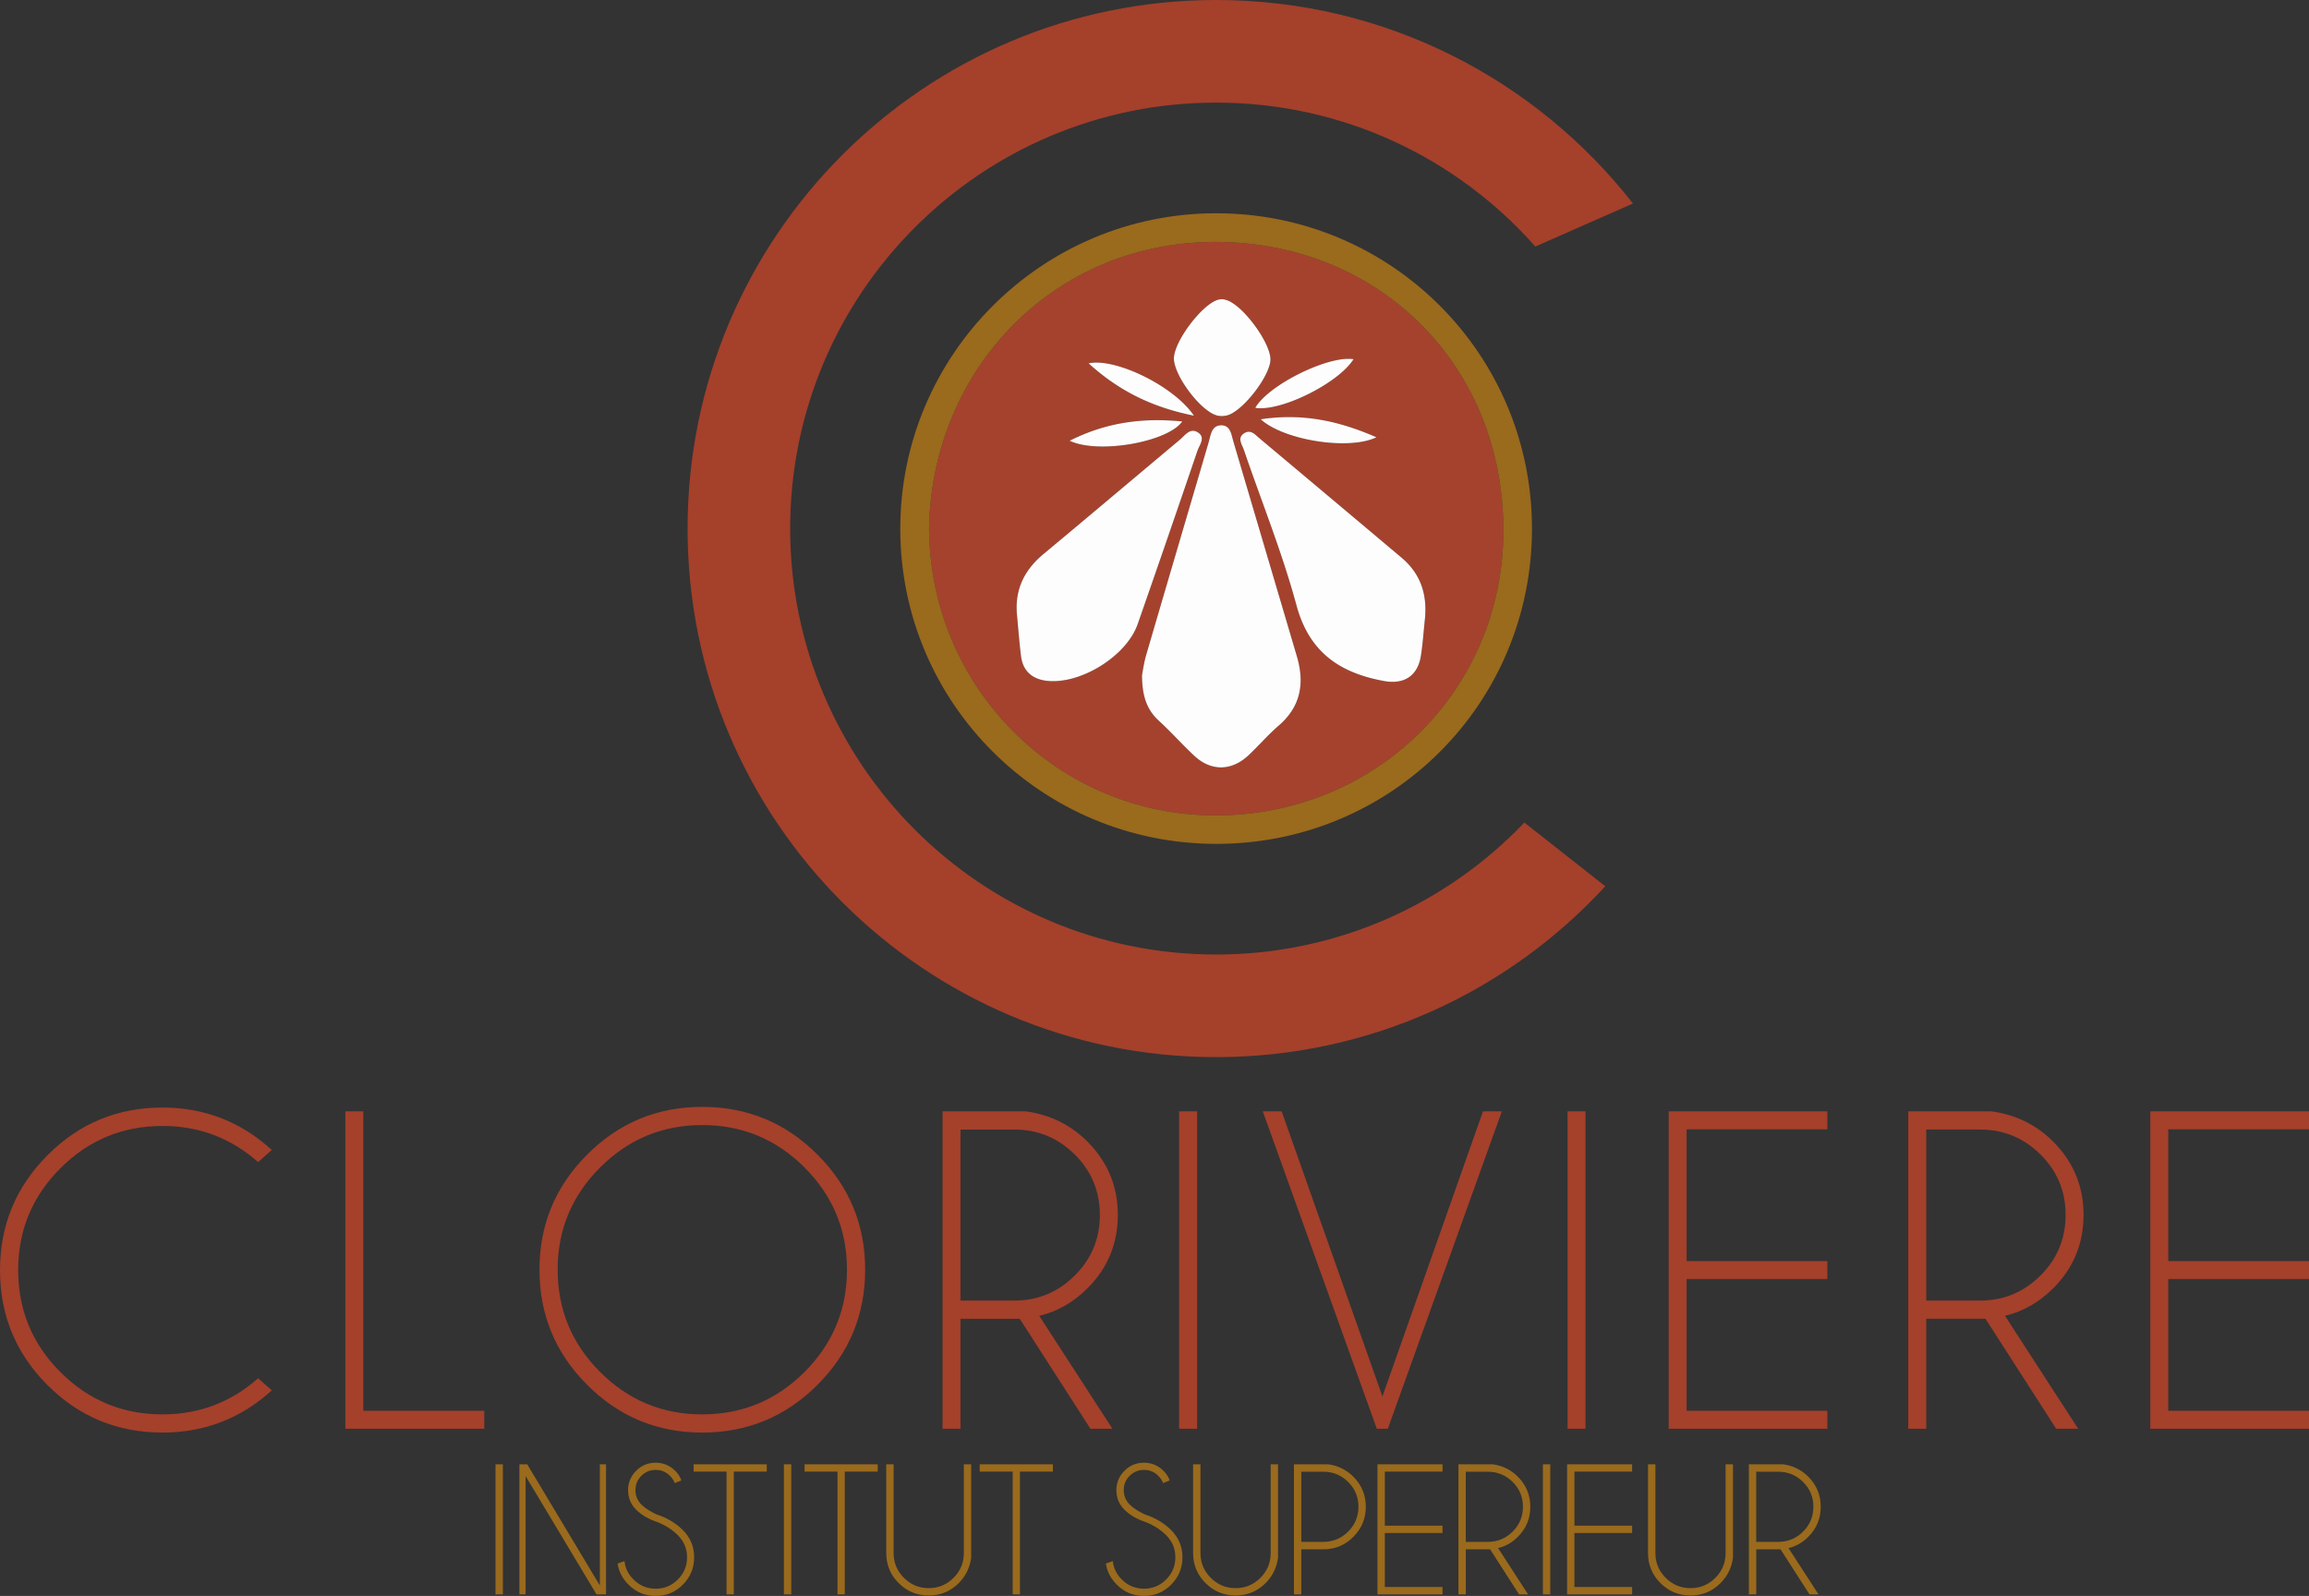 <svg xmlns="http://www.w3.org/2000/svg" viewBox="0 0 600 414.711"><rect x="0" y="0" width="600" height="414.711" fill="#333333" stroke="none"/><path d="M241.412 137.251c.76-41.308 32.539-74.848 75.324-74.38 41.818.459 73.979 32.12 73.918 75.067-.06 41.525-33.332 74.144-75.158 73.948-40.691-.19-73.81-33.168-74.084-74.635zm55.34 38.203c.032 5.269 1.163 8.895 4.361 11.82 3.179 2.907 6.049 6.15 9.194 9.095 4.4 4.122 9.74 4.035 14.183-.16 2.653-2.502 5.044-5.296 7.801-7.67 5.778-4.98 6.747-11.086 4.699-18.024-5.483-18.574-10.986-37.142-16.467-55.717-.558-1.89-.766-4.373-3.293-4.28-2.438.091-2.617 2.556-3.174 4.454-5.404 18.427-10.851 36.84-16.233 55.273-.6 2.052-.869 4.2-1.072 5.21zm73.504-14.462c.678-6.382-1.025-11.843-6.025-16.055a24168.02 24168.02 0 0 0-36.907-31.01c-1.115-.936-2.246-2.36-3.875-1.438-2.116 1.198-.722 2.963-.236 4.39 4.59 13.46 9.972 26.702 13.672 40.4 3.31 12.258 11.288 17.578 22.732 19.684 5.265.968 8.808-1.352 9.617-6.591.48-3.105.69-6.252 1.022-9.38zm-106.003-1.33c.347 3.627.609 7.265 1.066 10.878.482 3.806 2.888 5.902 6.575 6.355 8.776 1.08 20.815-6.357 23.732-14.702a6222.674 6222.674 0 0 0 15.53-45.04c.534-1.563 2.26-3.538.019-4.86-1.983-1.169-3.277.87-4.607 1.983-11.82 9.889-23.587 19.842-35.432 29.7-4.948 4.119-7.46 9.18-6.883 15.687zm40.79-66.547c-.049 4.363 6.825 13.622 11.125 14.829.89.25 1.988.218 2.875-.055 4.132-1.27 11.008-10.308 11.085-14.416.082-4.304-6.977-13.95-11.238-15.435-.81-.282-1.51-.393-2.375-.15-4.127 1.157-11.423 10.774-11.472 15.227zm52.627 20.51c-9.907-4.334-19.293-6.298-30.077-4.681 5.99 5.48 22.933 8.16 30.077 4.681zm-47.42-5.603c-5.165-7.73-20.532-15.136-27.374-13.601 7.797 7.067 16.305 11.372 27.374 13.6zm-32.299 6.503c7.37 3.552 25.454.379 29.271-5.009-10.252-1.02-19.714.2-29.27 5.009zm73.766-21.186c-6.512-1.055-22.176 6.7-25.538 12.644 6.554 1.084 21.597-6.364 25.538-12.644z" fill="#a5422d"/><path d="M320.523 114.798c-.558-1.89-.766-4.373-3.293-4.28-2.438.091-2.617 2.556-3.174 4.454-5.404 18.427-10.851 36.84-16.233 55.273-.6 2.052-.869 4.2-1.072 5.21.033 5.268 1.164 8.894 4.362 11.82 3.179 2.906 6.049 6.148 9.194 9.094 4.4 4.122 9.74 4.035 14.183-.159 2.653-2.503 5.044-5.297 7.801-7.672 5.778-4.978 6.747-11.085 4.699-18.023-5.483-18.574-10.987-37.142-16.467-55.717zm43.708 30.139a24198.97 24198.97 0 0 0-36.907-31.01c-1.115-.936-2.246-2.36-3.875-1.438-2.116 1.198-.722 2.963-.236 4.39 4.59 13.46 9.972 26.702 13.672 40.4 3.31 12.258 11.288 17.578 22.732 19.684 5.265.968 8.808-1.352 9.617-6.591.48-3.105.69-6.252 1.022-9.38.678-6.382-1.025-11.843-6.025-16.055zm-53.056-32.644c-1.983-1.169-3.277.87-4.607 1.983-11.82 9.889-23.587 19.842-35.432 29.7-4.948 4.119-7.46 9.18-6.883 15.687.347 3.626.609 7.264 1.066 10.877.482 3.806 2.888 5.902 6.575 6.355 8.776 1.08 20.815-6.357 23.732-14.702a6221.917 6221.917 0 0 0 15.53-45.04c.534-1.563 2.26-3.538.019-4.86zm4.993-4.35c.89.25 1.988.219 2.875-.054 4.132-1.27 11.008-10.308 11.085-14.415.082-4.305-6.977-13.951-11.238-15.436-.81-.282-1.51-.393-2.375-.15-4.127 1.157-11.423 10.774-11.472 15.227-.049 4.363 6.825 13.622 11.125 14.829zm11.425 1c5.99 5.48 22.933 8.16 30.077 4.682-9.907-4.334-19.293-6.298-30.077-4.681zm-44.717-14.522c7.797 7.067 16.305 11.372 27.374 13.6-5.165-7.728-20.532-15.135-27.374-13.6zm24.346 15.095c-10.252-1.02-19.714.2-29.27 5.009 7.368 3.552 25.453.379 29.27-5.009zm18.957-3.533c6.554 1.084 21.597-6.364 25.538-12.644-6.512-1.055-22.176 6.7-25.538 12.644z" fill="#fefdfd"/><path d="M316.015 26.662c33.023 0 62.675 14.467 82.946 37.4l25.366-11.177C399.19 20.699 360.015 0 316.015 0c-75.858 0-137.347 61.5-137.347 137.347 0 75.857 61.49 137.347 137.347 137.347 40.012 0 76.026-17.11 101.123-44.4l-21.029-16.552c-20.16 21.129-48.587 34.29-80.094 34.29-61.131 0-110.686-49.555-110.686-110.685S254.884 26.662 316.015 26.662zM42.227 292.58c9.486 0 17.769 3.13 24.847 9.39l3.558-3.149c-8.05-7.349-17.518-11.023-28.405-11.023-11.704 0-21.668 4.132-29.891 12.394C4.112 308.455 0 318.4 0 330.025c0 11.705 4.112 21.668 12.336 29.892 8.223 8.224 18.187 12.336 29.89 12.336 10.888 0 20.357-3.655 28.406-10.966l-3.558-3.15c-7.078 6.262-15.36 9.391-24.847 9.391-10.344 0-19.18-3.654-26.508-10.965-7.33-7.31-10.995-16.156-10.995-26.538 0-10.343 3.664-19.169 10.995-26.48 7.329-7.31 16.164-10.965 26.508-10.965zm52.177-3.79H89.74v82.471h36.102v-4.666H94.404v-77.806zm88.066-1.167c-11.665 0-21.629 4.132-29.89 12.394-8.265 8.263-12.395 18.226-12.395 29.892 0 11.704 4.13 21.688 12.394 29.95 8.262 8.262 18.226 12.394 29.891 12.394 11.704 0 21.687-4.132 29.95-12.395 8.262-8.261 12.395-18.245 12.395-29.95 0-11.665-4.133-21.628-12.395-29.891-8.263-8.262-18.246-12.394-29.95-12.394zm26.597 68.882c-7.35 7.349-16.214 11.023-26.597 11.023-10.343 0-19.189-3.674-26.537-11.023-7.35-7.35-11.024-16.215-11.024-26.596 0-10.343 3.674-19.19 11.024-26.539 7.348-7.348 16.194-11.023 26.537-11.023 10.383 0 19.247 3.675 26.597 11.023 7.348 7.35 11.023 16.196 11.023 26.539 0 10.381-3.675 19.247-11.023 26.596zm81.404-40.828c0-7.387-2.625-13.725-7.874-19.014-4.395-4.393-9.74-7.018-16.04-7.874H244.92v82.472h4.666v-28.58h15.397l18.373 28.58h5.716l-19.014-29.338c4.704-1.127 8.884-3.518 12.54-7.173 5.249-5.25 7.874-11.607 7.874-19.073zm-26.888 22.28h-13.998v-44.443h13.998c6.104 0 11.334 2.158 15.69 6.474 4.354 4.316 6.532 9.546 6.532 15.69 0 6.182-2.178 11.441-6.533 15.776-4.355 4.336-9.585 6.503-15.689 6.503zm42.821 33.304h4.666v-82.472h-4.666v82.472zm52.826-8.399l-26.188-74.073h-4.9l29.63 82.472h2.857l29.63-82.472h-4.9l-26.129 74.073zm48.1 8.399h4.667v-82.472h-4.666v82.472zm26.276 0h41.235v-4.666h-36.57v-34.237h36.57v-4.666h-36.57v-34.237h36.57v-4.666h-41.235v82.472zm107.813-55.584c0-7.387-2.625-13.725-7.874-19.014-4.394-4.393-9.74-7.018-16.039-7.874h-21.639v82.472h4.667v-28.58h15.397l18.372 28.58h5.716l-19.013-29.338c4.704-1.127 8.884-3.518 12.539-7.173 5.25-5.25 7.874-11.607 7.874-19.073zm-26.888 22.28h-13.997v-44.443h13.997c6.105 0 11.334 2.158 15.69 6.474 4.354 4.316 6.532 9.546 6.532 15.69 0 6.182-2.178 11.441-6.532 15.776-4.356 4.336-9.585 6.503-15.69 6.503zM600 293.455v-4.666h-41.235v82.472H600v-4.666h-36.57v-34.237H600v-4.666h-36.57v-34.237H600z" fill="#a5402b"/><path d="M316.01 55.417c-45.291-.002-82.097 36.788-82.07 82.036.025 45.289 36.758 81.86 82.19 81.828 45.506-.032 81.982-36.506 81.958-81.951-.023-45.36-36.649-81.91-82.078-81.913zm-.514 156.469c-40.691-.19-73.81-33.168-74.084-74.635.76-41.308 32.539-74.848 75.324-74.38 41.818.459 73.979 32.12 73.918 75.067-.06 41.525-33.332 74.144-75.158 73.948zM128.759 414.304h1.914v-33.81h-1.914v33.81zm27.113-2.32L137 380.495h-2.027v33.81h1.605v-30.75l18.432 30.75h2.469v-33.81h-1.606v31.49zm14.75-18.459c-1.691-.78-3.013-1.642-3.97-2.582-1.02-1.036-1.53-2.28-1.53-3.73 0-1.467.514-2.71 1.542-3.73s2.267-1.531 3.718-1.531 2.686.51 3.707 1.53c.573.574.988 1.204 1.243 1.89l1.722-.67c-.303-.924-.838-1.761-1.602-2.511-1.42-1.403-3.11-2.104-5.07-2.104-1.992 0-3.687.701-5.081 2.104-1.395 1.403-2.093 3.077-2.093 5.021 0 1.994.698 3.687 2.093 5.082 1.394 1.395 3.296 2.49 5.703 3.287 2.024.83 3.738 1.945 5.141 3.348 1.594 1.594 2.39 3.507 2.39 5.739 0 2.248-.796 4.169-2.39 5.762-1.595 1.595-3.515 2.392-5.763 2.392-2.248 0-4.169-.797-5.763-2.392-1.37-1.354-2.152-2.948-2.343-4.782l-1.793.646c.302 2.072 1.244 3.89 2.82 5.452 1.946 1.976 4.306 2.965 7.079 2.965 2.758 0 5.113-.98 7.066-2.941 1.952-1.961 2.929-4.328 2.929-7.102 0-2.758-.972-5.109-2.917-7.054-1.85-1.849-4.129-3.212-6.839-4.089zm9.614-11.119h8.56v31.898h1.889v-31.898h8.56v-1.913h-19.009v1.913zm23.463 31.898h1.913v-33.81h-1.913v33.81zm5.368-31.898h8.56v31.898h1.89v-31.898h8.56v-1.913h-19.01v1.913zm41.387 21.162c0 2.503-.89 4.647-2.666 6.432-1.778 1.786-3.926 2.678-6.444 2.678-2.52 0-4.671-.892-6.457-2.678-1.785-1.785-2.678-3.93-2.678-6.432v-23.075h-1.913v23.075c0 3.045 1.076 5.643 3.229 7.795 2.152 2.152 4.758 3.228 7.819 3.228 3.044 0 5.642-1.076 7.795-3.228 1.8-1.801 2.876-3.993 3.228-6.576v-24.294h-1.913v23.075zm4.131-21.162h8.56v31.898h1.889v-31.898h8.56v-1.913h-19.009v1.913zm42.923 11.119c-1.69-.78-3.013-1.642-3.97-2.582-1.02-1.036-1.53-2.28-1.53-3.73 0-1.467.515-2.71 1.543-3.73s2.267-1.531 3.718-1.531 2.686.51 3.707 1.53c.573.574.988 1.204 1.243 1.89l1.721-.67c-.302-.924-.837-1.761-1.601-2.511-1.42-1.403-3.11-2.104-5.07-2.104-1.993 0-3.687.701-5.081 2.104-1.396 1.403-2.093 3.077-2.093 5.021 0 1.994.697 3.687 2.093 5.082 1.394 1.395 3.296 2.49 5.703 3.287 2.024.83 3.738 1.945 5.141 3.348 1.594 1.594 2.39 3.507 2.39 5.739 0 2.248-.796 4.169-2.39 5.762-1.595 1.595-3.515 2.392-5.763 2.392-2.248 0-4.169-.797-5.763-2.392-1.37-1.354-2.152-2.948-2.343-4.782l-1.793.646c.302 2.072 1.243 3.89 2.82 5.452 1.946 1.976 4.305 2.965 7.079 2.965 2.758 0 5.113-.98 7.066-2.941 1.952-1.961 2.929-4.328 2.929-7.102 0-2.758-.972-5.109-2.918-7.054-1.849-1.849-4.128-3.212-6.838-4.089zm32.682 10.043c0 2.503-.89 4.647-2.666 6.432-1.778 1.786-3.926 2.678-6.444 2.678-2.52 0-4.671-.892-6.457-2.678-1.785-1.785-2.678-3.93-2.678-6.432v-23.075h-1.913v23.075c0 3.045 1.076 5.643 3.229 7.795 2.152 2.152 4.758 3.228 7.819 3.228 3.044 0 5.642-1.076 7.795-3.228 1.8-1.801 2.876-3.993 3.228-6.576v-24.294h-1.913v23.075zm14.916-23.075h-8.872v33.811h1.914v-11.716h5.739c3.044 0 5.642-1.08 7.794-3.24 2.153-2.16 3.229-4.771 3.229-7.831 0-3.029-1.076-5.627-3.229-7.796-1.801-1.8-3.993-2.877-6.575-3.228zm5.213 17.491c-1.786 1.779-3.93 2.667-6.432 2.667h-5.74v-18.22h5.74c2.502 0 4.646.884 6.432 2.653 1.785 1.77 2.678 3.914 2.678 6.433 0 2.534-.893 4.69-2.678 6.467zm7.622 16.32h16.906v-1.913h-14.993v-14.036h14.993v-1.913h-14.993v-14.036h14.993v-1.913H357.94v33.811zm39.714-22.787c0-3.029-1.076-5.627-3.23-7.796-1.8-1.8-3.992-2.877-6.575-3.228h-8.871v33.811h1.913v-11.716h6.313l7.532 11.716h2.343l-7.794-12.027c1.928-.462 3.641-1.443 5.14-2.941 2.153-2.152 3.229-4.759 3.229-7.82zm-11.024 9.134h-5.739v-18.22h5.74c2.502 0 4.646.884 6.432 2.653 1.784 1.77 2.677 3.914 2.677 6.433 0 2.534-.893 4.69-2.677 6.467-1.786 1.779-3.93 2.667-6.433 2.667zm14.294 13.653h1.914v-33.81h-1.914v33.81zm6.284 0h16.905v-1.913h-14.992v-14.036h14.992v-1.913h-14.992v-14.036h14.992v-1.913h-16.905v33.811zm41.194-10.736c0 2.503-.889 4.647-2.666 6.432-1.778 1.786-3.926 2.678-6.444 2.678-2.519 0-4.67-.892-6.457-2.678-1.784-1.785-2.677-3.93-2.677-6.432v-23.075h-1.914v23.075c0 3.045 1.076 5.643 3.23 7.795 2.151 2.152 4.758 3.228 7.818 3.228 3.045 0 5.643-1.076 7.796-3.228 1.8-1.801 2.876-3.993 3.227-6.576v-24.294h-1.913v23.075zm21.492-4.232c2.152-2.152 3.228-4.759 3.228-7.82 0-3.028-1.076-5.626-3.228-7.795-1.802-1.8-3.994-2.877-6.576-3.228h-8.871v33.811h1.913v-11.716h6.313l7.532 11.716h2.343l-7.795-12.027c1.928-.462 3.642-1.443 5.14-2.941zm-7.795 1.315h-5.739v-18.22h5.74c2.502 0 4.646.884 6.431 2.653 1.785 1.77 2.678 3.914 2.678 6.433 0 2.534-.893 4.69-2.678 6.467-1.785 1.779-3.93 2.667-6.432 2.667z" fill="#9a6a1d"/></svg>
